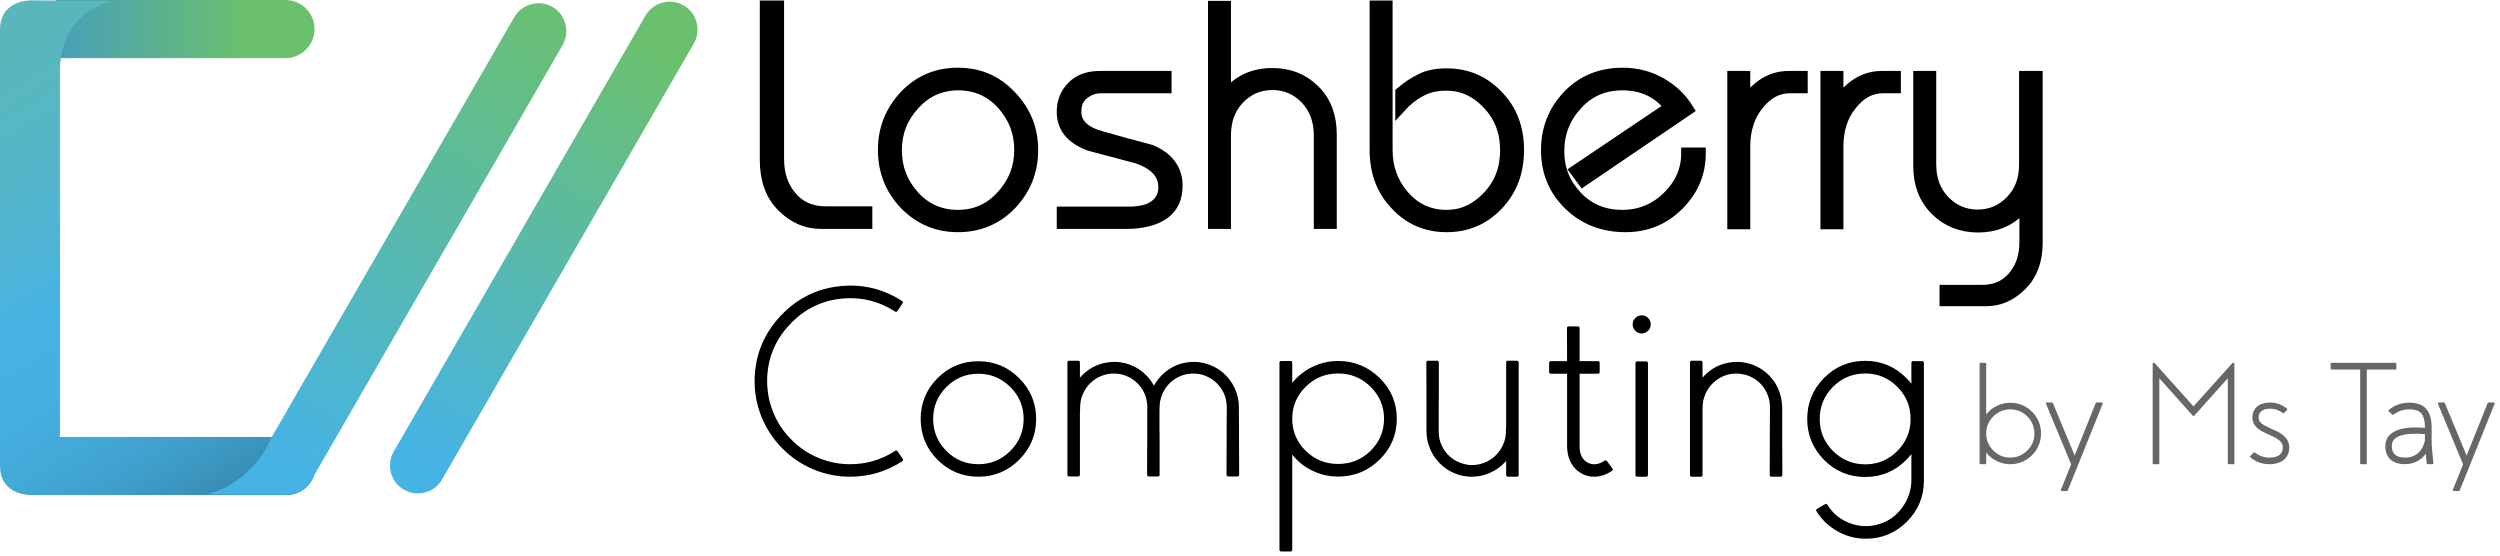 <svg width="382" height="85" viewBox="0 0 382 85" fill="none" xmlns="http://www.w3.org/2000/svg">
<path d="M8.547 8.881H43.626C46.068 8.881 48.066 6.882 48.066 4.44C48.066 1.998 46.068 0 43.626 0H8.547V8.881Z" fill="url(#paint0_linear)"/>
<path d="M9.214 66.769H43.792C46.234 66.769 48.232 68.767 48.232 71.209C48.232 73.651 46.234 75.65 43.792 75.65H8.714H4.884C4.884 75.65 0 75.871 0 71.154V66.436V9.268V4.55C0 -0.168 4.884 0.054 4.884 0.054L17.372 0.165C17.372 0.165 9.38 1.275 9.158 10.655V66.769H9.214Z" fill="url(#paint1_linear)"/>
<path d="M31.637 75.54L43.57 75.595C45.124 75.651 46.678 74.874 47.511 73.486L85.975 6.882C87.14 4.829 86.419 2.22 84.421 1.055C82.367 -0.111 79.758 0.611 78.593 2.609L41.461 66.881C41.461 66.881 39.074 73.486 31.637 75.54Z" fill="url(#paint2_linear)"/>
<path d="M60.166 68.991L98.629 2.387C99.795 0.333 102.459 -0.333 104.457 0.833C106.511 1.998 107.177 4.662 106.011 6.66L67.547 73.264C66.382 75.318 63.718 75.984 61.72 74.818C59.666 73.653 59 71.044 60.166 68.991Z" fill="url(#paint3_linear)"/>
<path d="M132.381 34.12H125.438C123.256 34.12 121.273 33.277 119.537 31.541C117.801 29.806 116.958 27.425 116.958 24.4V0.943H118.942V24.251C118.942 26.632 119.586 28.566 120.925 30.103C122.215 31.641 124 32.385 126.133 32.385H132.431V34.12H132.381Z" fill="black" stroke="black" stroke-width="1.724" stroke-miterlimit="10"/>
<path d="M157.772 22.912C157.772 26.136 156.681 28.863 154.499 31.194C152.317 33.475 149.59 34.616 146.366 34.616C143.192 34.616 140.514 33.475 138.283 31.194C136.101 28.913 135.009 26.136 135.009 22.912C135.009 19.689 136.101 16.961 138.283 14.631C140.465 12.349 143.143 11.209 146.366 11.209C149.59 11.209 152.267 12.349 154.45 14.68C156.681 17.011 157.772 19.739 157.772 22.912ZM155.838 22.912C155.838 20.235 154.945 17.904 153.16 15.92C151.375 13.936 149.094 12.944 146.416 12.944C143.738 12.944 141.506 13.936 139.671 15.97C137.836 17.953 136.944 20.284 136.944 22.962C136.944 25.64 137.836 27.971 139.622 29.954C141.407 31.938 143.688 32.93 146.366 32.93C149.044 32.93 151.276 31.938 153.111 29.905C154.945 27.872 155.838 25.59 155.838 22.912Z" fill="black" stroke="black" stroke-width="1.724" stroke-miterlimit="10"/>
<path d="M179.841 28.368C179.841 30.302 179.146 31.74 177.807 32.682C176.468 33.624 174.485 34.12 171.955 34.12H162.335V32.434H172.402C174.286 32.434 175.625 32.087 176.518 31.393C177.411 30.698 177.857 29.806 177.857 28.616C177.857 26.582 176.518 25.095 173.84 24.152C171.36 23.508 168.881 22.813 166.401 22.169C163.674 21.127 162.335 19.441 162.335 17.11C162.335 15.573 162.831 14.283 163.872 13.242C164.864 12.201 166.302 11.705 168.087 11.705H178.154V13.391H168.236C167.195 13.391 166.302 13.738 165.509 14.383C164.715 15.027 164.368 15.92 164.368 17.11C164.368 18.895 165.657 20.185 168.236 20.879C170.815 21.623 173.344 22.317 175.824 22.962C178.452 24.053 179.841 25.888 179.841 28.368Z" fill="black" stroke="black" stroke-width="1.724" stroke-miterlimit="10"/>
<path d="M203.397 34.12H201.611V20.681C201.611 18.4 200.917 16.565 199.529 15.077C198.14 13.639 196.454 12.895 194.421 12.895C192.387 12.895 190.701 13.639 189.313 15.077C187.924 16.515 187.23 18.4 187.23 20.681V34.12H185.444V9.919V0.993H187.23V14.779C188.966 12.449 191.346 11.258 194.421 11.258C196.999 11.258 199.132 12.101 200.868 13.837C202.554 15.523 203.397 17.755 203.397 20.532V34.12Z" fill="black" stroke="black" stroke-width="1.724" stroke-miterlimit="10"/>
<path d="M232.011 22.912C232.011 26.285 230.97 29.062 228.837 31.294C226.705 33.525 224.126 34.616 221.051 34.616C217.977 34.616 215.398 33.525 213.315 31.294C211.183 29.111 210.141 26.285 210.141 22.912V0.943H211.927V22.912C211.927 25.64 212.77 27.971 214.505 29.954C216.241 31.938 218.423 32.93 221.051 32.93C223.432 32.93 225.515 31.988 227.35 30.054C229.185 28.12 230.077 25.789 230.077 22.962C230.077 20.135 229.185 17.805 227.35 15.87C225.515 13.936 223.432 12.994 221.051 12.994C219.613 12.994 218.374 13.242 217.283 13.787C216.191 14.333 215.1 15.127 214.059 16.267V14.135C215.051 13.292 216.092 12.597 217.134 12.101C218.175 11.556 219.514 11.308 221.051 11.308C224.126 11.308 226.705 12.399 228.837 14.631C230.97 16.813 232.011 19.59 232.011 22.912Z" fill="black" stroke="black" stroke-width="1.724" stroke-miterlimit="10"/>
<path d="M259.783 23.408C259.783 26.433 258.692 29.062 256.46 31.294C254.228 33.525 251.551 34.616 248.377 34.616C244.905 34.616 242.029 33.475 239.748 31.244C237.466 29.012 236.326 26.235 236.326 22.962C236.326 19.689 237.417 16.961 239.599 14.631C241.781 12.349 244.558 11.209 247.98 11.209C250.063 11.209 251.997 11.705 253.733 12.697C255.518 13.688 256.906 15.027 257.948 16.713L241.88 27.624L240.74 26.086L255.171 16.366C253.385 14.085 250.955 12.944 247.93 12.944C245.104 12.944 242.773 13.936 240.938 15.97C239.103 17.953 238.161 20.334 238.161 23.111C238.161 25.838 239.103 28.12 240.938 30.054C242.773 31.988 245.104 32.93 247.881 32.93C250.559 32.93 252.89 31.988 254.824 30.103C256.758 28.219 257.75 25.987 257.75 23.408H259.783Z" fill="black" stroke="black" stroke-width="1.724" stroke-miterlimit="10"/>
<path d="M275.355 13.391H273.47C271.635 13.391 270.048 14.234 268.66 15.97C267.271 17.656 266.577 19.838 266.577 22.416V34.17H264.792V11.705H266.577V16.019C267.172 14.829 268.114 13.787 269.304 12.944C270.544 12.101 271.883 11.705 273.272 11.705H275.355V13.391Z" fill="black" stroke="black" stroke-width="1.724" stroke-miterlimit="10"/>
<path d="M289.588 13.391H287.703C285.868 13.391 284.281 14.234 282.893 15.97C281.504 17.656 280.81 19.838 280.81 22.416V34.17H279.024V11.705H280.81V16.019C281.405 14.829 282.347 13.787 283.537 12.944C284.777 12.101 286.116 11.705 287.505 11.705H289.588V13.391Z" fill="black" stroke="black" stroke-width="1.724" stroke-miterlimit="10"/>
<path d="M309.375 11.705V18.152V25.144C309.375 27.425 308.681 29.26 307.292 30.698C305.903 32.136 304.217 32.88 302.184 32.88C300.151 32.88 298.465 32.136 297.076 30.698C295.687 29.26 294.993 27.376 294.993 25.095V11.705H293.208V25.392C293.208 28.12 294.051 30.351 295.787 32.087C297.473 33.773 299.655 34.666 302.234 34.666C304.812 34.666 306.945 33.823 308.631 32.087C308.928 31.789 309.176 31.442 309.424 31.145V36.997C309.424 39.129 308.829 40.914 307.639 42.303C306.449 43.691 304.862 44.386 302.928 44.386H297.225V45.923H303.523C305.507 45.923 307.292 45.13 308.879 43.543C310.466 41.956 311.259 39.823 311.259 37.096V25.392V18.152V11.705H309.375Z" fill="black" stroke="black" stroke-width="1.724" stroke-miterlimit="10"/>
<path d="M129.903 72.842C127.897 72.842 125.98 72.449 124.15 71.663C122.388 70.904 120.837 69.84 119.495 68.471C118.14 67.089 117.096 65.504 116.364 63.715C115.619 61.872 115.267 59.947 115.307 57.941C115.389 54.215 116.717 50.983 119.292 48.245C121.88 45.508 125.024 43.99 128.724 43.691C132.031 43.434 135.066 44.2 137.831 45.989C137.98 46.097 138 46.226 137.892 46.375L137.14 47.513C137.045 47.662 136.916 47.689 136.754 47.594C134.368 46.05 131.753 45.386 128.907 45.602C125.654 45.86 122.903 47.195 120.654 49.607C118.404 52.006 117.259 54.831 117.218 58.084C117.205 59.819 117.523 61.479 118.174 63.064C118.811 64.609 119.719 65.971 120.898 67.15C122.063 68.343 123.412 69.264 124.943 69.915C126.515 70.592 128.168 70.931 129.903 70.931C132.397 70.931 134.687 70.254 136.774 68.898C136.936 68.79 137.065 68.817 137.16 68.98L137.933 70.098C138.041 70.26 138.014 70.389 137.851 70.484C135.439 72.056 132.79 72.842 129.903 72.842ZM149.499 57.108C147.588 57.108 145.955 57.786 144.6 59.141C143.259 60.483 142.588 62.109 142.588 64.02C142.588 65.917 143.259 67.543 144.6 68.898C145.955 70.254 147.588 70.931 149.499 70.931C151.397 70.931 153.023 70.254 154.378 68.898C155.733 67.543 156.411 65.917 156.411 64.02C156.411 62.109 155.733 60.483 154.378 59.141C153.023 57.786 151.397 57.108 149.499 57.108ZM149.499 72.842C147.06 72.842 144.98 71.981 143.259 70.26C141.537 68.526 140.677 66.445 140.677 64.02C140.677 61.58 141.537 59.5 143.259 57.779C144.98 56.058 147.06 55.197 149.499 55.197C151.925 55.197 153.999 56.058 155.72 57.779C157.454 59.5 158.322 61.58 158.322 64.02C158.322 66.445 157.454 68.526 155.72 70.26C153.999 71.981 151.925 72.842 149.499 72.842ZM189.342 71.846C189.329 70.653 189.322 69.169 189.322 67.394C189.322 67.096 189.322 66.744 189.322 66.337V65.788V65.219C189.308 64.203 189.302 63.403 189.302 62.82V62.19C189.302 61.919 189.288 61.668 189.261 61.438C189.207 60.937 189.098 60.449 188.936 59.974C188.597 58.999 188.068 58.138 187.35 57.393C186.632 56.647 185.778 56.092 184.789 55.726C184.328 55.55 183.847 55.428 183.345 55.36L183.163 55.34L182.98 55.319L182.776 55.299C182.695 55.299 182.641 55.299 182.614 55.299H182.451H182.349H182.248H182.065L181.882 55.319C180.947 55.387 180.066 55.631 179.239 56.051C178.507 56.444 177.864 56.945 177.308 57.555C176.929 57.975 176.603 58.436 176.332 58.938C176.021 58.368 175.641 57.853 175.194 57.393C174.489 56.647 173.642 56.092 172.653 55.726C172.192 55.55 171.711 55.428 171.21 55.36L171.027 55.34L170.823 55.319L170.64 55.299C170.559 55.299 170.498 55.299 170.457 55.299H170.295H170.193H170.112H169.929L169.746 55.319C168.811 55.387 167.93 55.631 167.103 56.051C166.358 56.444 165.707 56.945 165.152 57.555L165.01 57.738V55.401C165.01 55.211 164.915 55.116 164.725 55.116H163.383C163.194 55.116 163.099 55.211 163.099 55.401V72.517C163.099 72.707 163.194 72.801 163.383 72.801H164.725C164.915 72.801 165.01 72.707 165.01 72.517V63.044L165.05 62.21C165.05 62.143 165.05 62.041 165.05 61.906L165.071 61.763L165.091 61.601C165.104 61.438 165.125 61.289 165.152 61.153C165.233 60.76 165.369 60.381 165.558 60.015C165.775 59.541 166.067 59.107 166.433 58.714C166.853 58.267 167.341 57.901 167.896 57.616C168.52 57.305 169.177 57.128 169.868 57.088H170.132H170.214H170.254H170.417C170.457 57.088 170.505 57.088 170.559 57.088L170.681 57.108L170.823 57.128H170.945C171.325 57.183 171.684 57.278 172.023 57.413C172.755 57.698 173.378 58.111 173.893 58.653C174.421 59.209 174.808 59.846 175.052 60.564C175.16 60.916 175.235 61.275 175.275 61.641C175.289 61.804 175.302 61.987 175.316 62.19L175.296 62.82C175.296 63.186 175.296 63.593 175.296 64.04C175.296 64.338 175.296 64.731 175.296 65.219C175.296 66.249 175.296 66.974 175.296 67.394C175.282 69.169 175.275 70.653 175.275 71.846V72.517C175.275 72.707 175.37 72.801 175.56 72.801H176.922C177.112 72.801 177.2 72.707 177.186 72.517V71.846C177.186 70.653 177.186 69.169 177.186 67.394C177.186 67.096 177.186 66.744 177.186 66.337L177.166 65.788V65.219C177.166 64.731 177.166 64.338 177.166 64.04C177.166 63.593 177.166 63.186 177.166 62.82V62.8L177.186 62.21C177.186 62.143 177.193 62.041 177.206 61.906V61.763C177.22 61.709 177.227 61.655 177.227 61.601C177.24 61.438 177.267 61.289 177.308 61.153C177.389 60.76 177.518 60.381 177.694 60.015C177.925 59.541 178.216 59.107 178.568 58.714C178.988 58.267 179.476 57.901 180.032 57.616C180.655 57.305 181.313 57.128 182.004 57.088H182.146H182.288H182.349H182.37H182.39H182.553C182.607 57.088 182.654 57.088 182.695 57.088L182.837 57.108L182.959 57.128H183.102C183.467 57.183 183.82 57.278 184.159 57.413C184.89 57.698 185.514 58.111 186.029 58.653C186.557 59.209 186.944 59.846 187.187 60.564C187.309 60.916 187.384 61.275 187.411 61.641C187.438 61.804 187.452 61.987 187.452 62.19V62.82C187.452 63.552 187.445 64.352 187.431 65.219C187.431 65.558 187.431 65.93 187.431 66.337V66.865V67.394C187.431 69.169 187.425 70.653 187.411 71.846V72.517C187.411 72.707 187.506 72.801 187.696 72.801H189.058C189.247 72.801 189.342 72.707 189.342 72.517V71.846ZM204.466 70.891C202.528 70.891 200.875 70.22 199.506 68.878C198.138 67.523 197.453 65.89 197.453 63.979C197.453 62.082 198.138 60.455 199.506 59.1C200.875 57.745 202.528 57.067 204.466 57.067C206.404 57.067 208.058 57.745 209.426 59.1C210.795 60.455 211.48 62.082 211.48 63.979C211.48 65.89 210.795 67.523 209.426 68.878C208.058 70.22 206.404 70.891 204.466 70.891ZM204.466 55.157C203.07 55.157 201.749 55.462 200.502 56.071C199.31 56.654 198.293 57.467 197.453 58.511V55.441C197.453 55.251 197.358 55.157 197.169 55.157H195.786C195.597 55.157 195.502 55.251 195.502 55.441V83.982C195.502 84.171 195.597 84.266 195.786 84.266H197.169C197.358 84.266 197.453 84.171 197.453 83.982V69.468C198.293 70.511 199.31 71.324 200.502 71.907C201.749 72.517 203.07 72.822 204.466 72.822C206.933 72.822 209.047 71.954 210.809 70.22C212.557 68.499 213.431 66.418 213.431 63.979C213.431 61.553 212.557 59.48 210.809 57.758C209.047 56.024 206.933 55.157 204.466 55.157ZM230.425 55.116C230.236 55.116 230.141 55.211 230.141 55.401V65.077L230.1 65.91C230.1 65.978 230.1 66.086 230.1 66.235L230.08 66.357C230.08 66.425 230.073 66.486 230.059 66.54C230.046 66.689 230.026 66.838 229.998 66.987C229.917 67.367 229.782 67.746 229.592 68.126C229.361 68.6 229.063 69.034 228.697 69.427C228.277 69.874 227.783 70.24 227.213 70.525C226.59 70.836 225.926 71.013 225.221 71.053H224.957H224.672L224.408 71.033L224.144 70.992C223.764 70.924 223.405 70.823 223.067 70.687C222.348 70.416 221.725 69.996 221.196 69.427C220.681 68.871 220.302 68.221 220.058 67.475C219.95 67.137 219.882 66.771 219.855 66.378C219.841 66.229 219.834 66.046 219.834 65.829V65.178C219.834 64.596 219.834 63.789 219.834 62.759V62.19V61.621C219.848 61.228 219.855 60.882 219.855 60.584C219.855 58.782 219.855 57.284 219.855 56.092V55.401C219.855 55.211 219.767 55.116 219.59 55.116H218.228C218.039 55.116 217.944 55.211 217.944 55.401V56.092C217.944 57.284 217.951 58.782 217.964 60.584V61.621C217.964 62.027 217.964 62.407 217.964 62.759C217.964 63.627 217.964 64.433 217.964 65.178V65.829C217.964 65.951 217.971 66.066 217.985 66.174C217.985 66.31 217.991 66.432 218.005 66.54C218.045 67.069 218.147 67.564 218.31 68.024C218.635 69.041 219.157 69.921 219.875 70.667C220.593 71.439 221.434 72.008 222.396 72.374C222.87 72.564 223.358 72.693 223.859 72.761L224.225 72.801L224.611 72.842H224.774H224.855H224.977L225.323 72.822C226.272 72.767 227.166 72.523 228.006 72.09C228.765 71.71 229.422 71.216 229.978 70.606L230.059 70.504L230.141 70.403V72.557C230.141 72.747 230.236 72.842 230.425 72.842H231.767C231.957 72.842 232.052 72.747 232.052 72.557V55.401C232.052 55.211 231.957 55.116 231.767 55.116H230.425ZM245.549 70.464C245.455 70.328 245.326 70.308 245.163 70.403C244.255 70.999 243.415 71.1 242.642 70.707C241.789 70.274 241.362 69.427 241.362 68.166V57.108H244.147C244.336 57.108 244.431 57.013 244.431 56.824V55.462C244.431 55.272 244.336 55.177 244.147 55.177H241.362V50.156C241.362 49.966 241.267 49.871 241.077 49.871H239.715C239.525 49.871 239.431 49.966 239.431 50.156L239.451 55.177H236.991C236.802 55.177 236.707 55.272 236.707 55.462V56.824C236.707 57.013 236.802 57.108 236.991 57.108H239.451V68.166C239.451 69.129 239.654 69.989 240.061 70.748C240.481 71.494 241.057 72.049 241.789 72.415C242.344 72.7 242.941 72.842 243.578 72.842C244.513 72.842 245.421 72.544 246.302 71.948C246.464 71.853 246.484 71.724 246.363 71.561L245.549 70.464ZM250.164 72.842C249.988 72.842 249.9 72.747 249.9 72.557V55.502C249.9 55.312 249.988 55.218 250.164 55.218H251.526C251.716 55.218 251.81 55.312 251.81 55.502V72.557C251.81 72.747 251.716 72.842 251.526 72.842H250.164ZM252.237 49.566C252.237 49.946 252.102 50.271 251.831 50.542C251.56 50.813 251.234 50.949 250.855 50.949C250.462 50.949 250.137 50.813 249.879 50.542C249.608 50.271 249.473 49.946 249.473 49.566C249.473 49.187 249.608 48.862 249.879 48.591C250.137 48.319 250.462 48.184 250.855 48.184C251.234 48.184 251.56 48.319 251.831 48.591C252.102 48.862 252.237 49.187 252.237 49.566ZM272.342 71.887C272.342 70.694 272.335 69.203 272.321 67.414C272.321 67.116 272.321 66.764 272.321 66.357V65.808V65.239C272.321 64.751 272.321 64.358 272.321 64.06C272.321 63.613 272.321 63.206 272.321 62.841V62.19C272.308 61.933 272.288 61.689 272.26 61.458C272.206 60.957 272.098 60.469 271.935 59.995C271.61 59.005 271.081 58.138 270.35 57.393C269.631 56.647 268.778 56.092 267.788 55.726C267.328 55.55 266.846 55.428 266.345 55.36L266.162 55.34L265.959 55.319L265.776 55.299C265.695 55.299 265.634 55.299 265.593 55.299H265.43H265.247H265.064L264.881 55.319C263.946 55.387 263.059 55.631 262.218 56.051C261.487 56.444 260.836 56.945 260.267 57.555L260.145 57.718V55.401C260.145 55.211 260.05 55.116 259.86 55.116H258.498C258.322 55.116 258.234 55.211 258.234 55.401V72.557C258.234 72.747 258.322 72.842 258.498 72.842H259.86C260.05 72.842 260.145 72.747 260.145 72.557V62.678L260.165 62.231C260.165 62.163 260.165 62.061 260.165 61.926L260.186 61.783L260.206 61.601C260.219 61.452 260.24 61.302 260.267 61.153C260.362 60.774 260.497 60.394 260.673 60.015C260.904 59.541 261.195 59.114 261.548 58.734C261.968 58.273 262.462 57.901 263.032 57.616C263.641 57.305 264.299 57.128 265.003 57.088H265.125H265.268H265.329H265.39H265.552C265.593 57.088 265.64 57.088 265.695 57.088L265.816 57.108L265.938 57.128L266.081 57.149C266.46 57.203 266.819 57.291 267.158 57.413C267.89 57.698 268.513 58.111 269.028 58.653C269.557 59.209 269.943 59.852 270.187 60.584C270.309 60.937 270.39 61.296 270.431 61.661C270.444 61.824 270.451 62.007 270.451 62.21V62.841C270.451 63.572 270.444 64.372 270.431 65.239C270.431 65.592 270.431 65.964 270.431 66.357V66.906V67.414C270.431 69.203 270.424 70.694 270.411 71.887V72.557C270.411 72.747 270.505 72.842 270.695 72.842H272.057C272.247 72.842 272.342 72.747 272.342 72.557V71.887ZM280.087 59.1C278.732 60.455 278.054 62.095 278.054 64.02C278.054 65.93 278.732 67.564 280.087 68.919C281.456 70.274 283.095 70.951 285.006 70.951C286.917 70.951 288.55 70.274 289.905 68.919C291.26 67.564 291.938 65.93 291.938 64.02C291.938 62.095 291.26 60.455 289.905 59.1C288.55 57.745 286.917 57.067 285.006 57.067C283.095 57.067 281.456 57.745 280.087 59.1ZM292.06 69.386C291.816 69.698 291.552 69.996 291.267 70.281C289.533 72.015 287.446 72.883 285.006 72.883C282.553 72.883 280.459 72.015 278.725 70.281C277.004 68.546 276.143 66.459 276.143 64.02C276.143 61.567 277.004 59.473 278.725 57.738C280.459 56.004 282.553 55.136 285.006 55.136C287.446 55.136 289.533 56.004 291.267 57.738C291.552 58.023 291.816 58.321 292.06 58.633V55.462C292.06 55.272 292.148 55.177 292.324 55.177H293.686C293.876 55.177 293.971 55.272 293.971 55.462V73.452C293.971 75.891 293.104 77.978 291.369 79.713C289.634 81.448 287.547 82.315 285.108 82.315C283.576 82.315 282.14 81.942 280.798 81.197C279.457 80.451 278.379 79.428 277.566 78.127C277.471 77.965 277.505 77.836 277.668 77.741L278.847 77.05C279.009 76.955 279.138 76.989 279.233 77.151C280.033 78.425 281.137 79.34 282.546 79.896C283.983 80.465 285.447 80.546 286.937 80.14C288.455 79.733 289.688 78.879 290.637 77.578C291.586 76.305 292.06 74.868 292.06 73.269V69.386Z" fill="black"/>
<path d="M307.169 69.917C306.16 69.917 305.295 69.556 304.574 68.835C303.853 68.114 303.493 67.249 303.493 66.24C303.493 65.224 303.853 64.355 304.574 63.634C305.295 62.913 306.16 62.552 307.169 62.552C308.186 62.552 309.055 62.913 309.776 63.634C310.497 64.355 310.857 65.224 310.857 66.24C310.857 67.249 310.497 68.114 309.776 68.835C309.055 69.556 308.186 69.917 307.169 69.917ZM307.678 61.568C306.849 61.482 306.059 61.601 305.309 61.925C304.588 62.235 303.983 62.7 303.493 63.32V55.588C303.493 55.487 303.442 55.437 303.341 55.437H302.627C302.526 55.437 302.476 55.487 302.476 55.588V70.782C302.476 70.883 302.526 70.933 302.627 70.933H303.341C303.442 70.933 303.493 70.883 303.493 70.782V69.149C303.932 69.704 304.469 70.137 305.104 70.447C305.753 70.771 306.441 70.933 307.169 70.933C307.854 70.933 308.503 70.793 309.116 70.512C309.707 70.245 310.223 69.866 310.662 69.376C311.109 68.886 311.434 68.331 311.636 67.711C311.852 67.055 311.92 66.381 311.841 65.689C311.719 64.607 311.264 63.677 310.478 62.898C309.693 62.12 308.759 61.676 307.678 61.568ZM315.961 74.935C315.94 74.999 315.896 75.032 315.832 75.032H315.053C314.995 75.032 314.952 75.01 314.923 74.967C314.894 74.924 314.891 74.877 314.912 74.826L316.47 70.955L312.631 61.698C312.609 61.648 312.612 61.601 312.641 61.557C312.67 61.514 312.71 61.493 312.76 61.493H313.55C313.615 61.493 313.658 61.521 313.679 61.579L317.01 69.603L320.233 61.579C320.262 61.521 320.309 61.493 320.373 61.493H321.152C321.203 61.493 321.242 61.514 321.271 61.557C321.3 61.601 321.307 61.644 321.293 61.687L315.961 74.935ZM335.167 62.098L329.252 55.502C329.223 55.465 329.187 55.447 329.144 55.447H329.079C328.978 55.447 328.927 55.498 328.927 55.599V70.782C328.927 70.883 328.978 70.933 329.079 70.933H329.803C329.897 70.933 329.944 70.883 329.944 70.782V57.805L335.059 63.515C335.131 63.594 335.207 63.594 335.286 63.515L340.401 57.794V70.782C340.401 70.883 340.448 70.933 340.542 70.933H341.266C341.367 70.933 341.418 70.883 341.418 70.782V55.599C341.418 55.498 341.367 55.447 341.266 55.447H341.191C341.147 55.447 341.111 55.465 341.083 55.502L335.167 62.098ZM348.999 63.104C348.934 63.161 348.865 63.165 348.793 63.115C348.728 63.057 348.66 63.007 348.588 62.963C348.501 62.898 348.415 62.844 348.328 62.801C348.083 62.671 347.827 62.578 347.56 62.52C347.358 62.484 347.189 62.462 347.052 62.455H346.911H346.771C346.72 62.455 346.666 62.459 346.609 62.466H346.544L346.479 62.477C346.248 62.505 346.057 62.552 345.906 62.617C345.711 62.689 345.556 62.79 345.441 62.92C345.311 63.043 345.221 63.201 345.17 63.396L345.149 63.472L345.138 63.547C345.131 63.619 345.127 63.673 345.127 63.709L345.116 63.796V63.774V63.785L345.127 63.818V63.872V63.969L345.149 64.034C345.149 64.048 345.152 64.066 345.16 64.088L345.181 64.164L345.203 64.228L345.235 64.293L345.268 64.358L345.311 64.423L345.365 64.488L345.419 64.553C345.556 64.704 345.747 64.852 345.992 64.996C346.18 65.105 346.432 65.231 346.749 65.375L346.857 65.418L346.976 65.472L347.182 65.57L347.593 65.743C347.932 65.901 348.216 66.052 348.447 66.197C348.779 66.406 349.045 66.633 349.247 66.878C349.507 67.174 349.673 67.505 349.745 67.873L349.777 68.013C349.784 68.071 349.788 68.118 349.788 68.154L349.799 68.284V68.36V68.403V68.435V68.489V68.543C349.792 68.587 349.788 68.626 349.788 68.662L349.766 68.803L349.745 68.944C349.673 69.304 349.528 69.625 349.312 69.906C349.103 70.173 348.844 70.385 348.534 70.544C348.288 70.674 348.007 70.771 347.69 70.836C347.387 70.894 347.124 70.926 346.901 70.933H346.803H346.76H346.717H346.695L346.533 70.922C346.49 70.922 346.432 70.919 346.36 70.912H346.263L346.176 70.901C345.974 70.872 345.754 70.829 345.516 70.771C345.17 70.67 344.839 70.53 344.522 70.349C344.37 70.27 344.233 70.184 344.111 70.09C344.017 70.018 343.93 69.949 343.851 69.884C343.772 69.812 343.772 69.737 343.851 69.657L344.37 69.16C344.435 69.095 344.503 69.091 344.576 69.149C344.626 69.2 344.684 69.246 344.749 69.29C344.835 69.355 344.929 69.416 345.03 69.473C345.275 69.61 345.527 69.715 345.787 69.787C345.974 69.838 346.14 69.874 346.284 69.895L346.349 69.906H346.414C346.464 69.913 346.515 69.917 346.565 69.917L346.728 69.928H346.749H346.792L346.868 69.917C347.034 69.917 347.239 69.899 347.485 69.863C347.715 69.812 347.91 69.744 348.069 69.657C348.458 69.463 348.692 69.156 348.771 68.738L348.782 68.662L348.793 68.597C348.8 68.576 348.804 68.543 348.804 68.5V68.446V68.392L348.815 68.36V68.349V68.338C348.815 68.36 348.815 68.367 348.815 68.36L348.804 68.316V68.241C348.804 68.219 348.8 68.19 348.793 68.154L348.782 68.078C348.739 67.869 348.645 67.678 348.501 67.505C348.256 67.217 347.816 66.925 347.182 66.629L346.76 66.445L346.555 66.348L346.468 66.305L346.36 66.262C346.007 66.103 345.722 65.959 345.506 65.829C345.174 65.634 344.904 65.422 344.695 65.191C344.666 65.162 344.637 65.126 344.608 65.083L344.522 64.975C344.457 64.874 344.41 64.791 344.381 64.726L344.316 64.596C344.294 64.546 344.28 64.502 344.273 64.466C344.237 64.351 344.211 64.254 344.197 64.174L344.175 64.023V63.926L344.165 63.872V63.839V63.828V63.796V63.785L344.175 63.655C344.175 63.59 344.183 63.508 344.197 63.407L344.219 63.277L344.251 63.147C344.345 62.794 344.514 62.495 344.759 62.25C344.976 62.033 345.242 61.86 345.56 61.73C345.79 61.644 346.057 61.579 346.36 61.536H346.468L346.565 61.525C346.637 61.518 346.695 61.514 346.738 61.514H346.911H347.095C347.283 61.521 347.503 61.55 347.755 61.601C348.108 61.68 348.447 61.806 348.771 61.979C348.894 62.044 349.009 62.113 349.118 62.185C349.197 62.242 349.276 62.304 349.355 62.368C349.377 62.383 349.406 62.408 349.442 62.444C349.521 62.516 349.521 62.588 349.442 62.66L348.999 63.104ZM356.277 55.437C356.176 55.437 356.125 55.487 356.125 55.588V56.313C356.125 56.413 356.176 56.464 356.277 56.464H360.635V70.782C360.635 70.883 360.681 70.933 360.775 70.933H361.5C361.601 70.933 361.651 70.883 361.651 70.782V56.464H366.009C366.11 56.464 366.161 56.413 366.161 56.313V55.588C366.161 55.487 366.11 55.437 366.009 55.437H356.277ZM370.108 68.446C369.906 68.806 369.661 69.099 369.372 69.322C369.041 69.574 368.659 69.751 368.226 69.852C367.801 69.946 367.343 69.949 366.853 69.863C366.355 69.769 365.998 69.571 365.782 69.268C365.559 68.965 365.454 68.554 365.469 68.035C365.49 67.603 365.663 67.253 365.988 66.986C366.262 66.763 366.644 66.59 367.134 66.467C367.494 66.381 367.905 66.323 368.367 66.294C368.72 66.272 369.084 66.265 369.459 66.272C369.719 66.28 370 66.298 370.302 66.326C370.375 66.334 370.45 66.341 370.53 66.348V66.662L370.519 66.975L370.53 67.3L370.476 67.505C370.382 67.859 370.259 68.172 370.108 68.446ZM371.676 70.933C371.791 70.933 371.842 70.876 371.827 70.76C371.748 70.14 371.687 69.549 371.643 68.987C371.579 68.215 371.546 67.545 371.546 66.975C371.546 66.788 371.55 66.572 371.557 66.326V65.807V65.267C371.55 64.87 371.521 64.52 371.47 64.218C371.348 63.439 371.074 62.83 370.649 62.39C370.086 61.813 369.261 61.525 368.172 61.525C367.408 61.525 366.701 61.673 366.053 61.968C365.822 62.077 365.606 62.199 365.404 62.336C365.324 62.394 365.249 62.451 365.177 62.509C365.119 62.552 365.065 62.596 365.014 62.639C364.935 62.711 364.935 62.787 365.014 62.866L365.555 63.353C365.62 63.41 365.685 63.41 365.75 63.353C365.786 63.324 365.825 63.291 365.869 63.255C365.926 63.212 365.984 63.172 366.042 63.136C366.2 63.035 366.37 62.945 366.55 62.866C367.04 62.657 367.581 62.552 368.172 62.552C368.972 62.552 369.553 62.736 369.913 63.104C370.317 63.515 370.526 64.272 370.54 65.375L370.378 65.364C370.212 65.35 370.075 65.342 369.967 65.342C369.801 65.328 369.639 65.321 369.481 65.321C369.084 65.306 368.695 65.31 368.313 65.332C367.786 65.368 367.318 65.436 366.907 65.537C366.28 65.696 365.771 65.934 365.382 66.251C365.108 66.467 364.899 66.719 364.755 67.008C364.603 67.296 364.513 67.617 364.484 67.97C364.441 68.734 364.596 69.365 364.949 69.863C365.159 70.144 365.422 70.371 365.739 70.544C366.006 70.688 366.316 70.793 366.669 70.858C367.296 70.959 367.891 70.944 368.453 70.814C369.037 70.67 369.542 70.421 369.967 70.068C370.22 69.866 370.447 69.625 370.649 69.344C370.685 69.798 370.735 70.284 370.8 70.804C370.814 70.89 370.865 70.933 370.951 70.933H371.676ZM375.85 74.935C375.829 74.999 375.785 75.032 375.72 75.032H374.942C374.884 75.032 374.841 75.01 374.812 74.967C374.783 74.924 374.78 74.877 374.801 74.826L376.358 70.955L372.519 61.698C372.498 61.648 372.501 61.601 372.53 61.557C372.559 61.514 372.599 61.493 372.649 61.493H373.439C373.503 61.493 373.547 61.521 373.568 61.579L376.899 69.603L380.122 61.579C380.151 61.521 380.197 61.493 380.262 61.493H381.041C381.091 61.493 381.131 61.514 381.16 61.557C381.189 61.601 381.196 61.644 381.182 61.687L375.85 74.935Z" fill="#666766"/>
<defs>
<linearGradient id="paint0_linear" x1="37.511" y1="4.456" x2="7.554" y2="4.456" gradientUnits="userSpaceOnUse">
<stop stop-color="#6BC06E"/>
<stop offset="1" stop-color="#469EBB"/>
</linearGradient>
<linearGradient id="paint1_linear" x1="33.409" y1="76.697" x2="-7.95" y2="9.167" gradientUnits="userSpaceOnUse">
<stop stop-color="#3689B0"/>
<stop offset="0.06" stop-color="#3B95BE"/>
<stop offset="0.15" stop-color="#40A1CE"/>
<stop offset="0.247" stop-color="#43AAD9"/>
<stop offset="0.352" stop-color="#45B0E1"/>
<stop offset="0.483" stop-color="#46B3E5"/>
<stop offset="0.584" stop-color="#4EB4D7"/>
<stop offset="0.747" stop-color="#55B6C8"/>
<stop offset="0.891" stop-color="#58B7BE"/>
<stop offset="1" stop-color="#59B7BB"/>
</linearGradient>
<linearGradient id="paint2_linear" x1="42.307" y1="70.099" x2="86.017" y2="-0.877" gradientUnits="userSpaceOnUse">
<stop stop-color="#46B3E5"/>
<stop offset="1" stop-color="#6BC06E"/>
</linearGradient>
<linearGradient id="paint3_linear" x1="63.649" y1="69.323" x2="101.13" y2="8.578" gradientUnits="userSpaceOnUse">
<stop stop-color="#46B3E5"/>
<stop offset="1" stop-color="#6BC06E"/>
</linearGradient>
</defs>
</svg>
